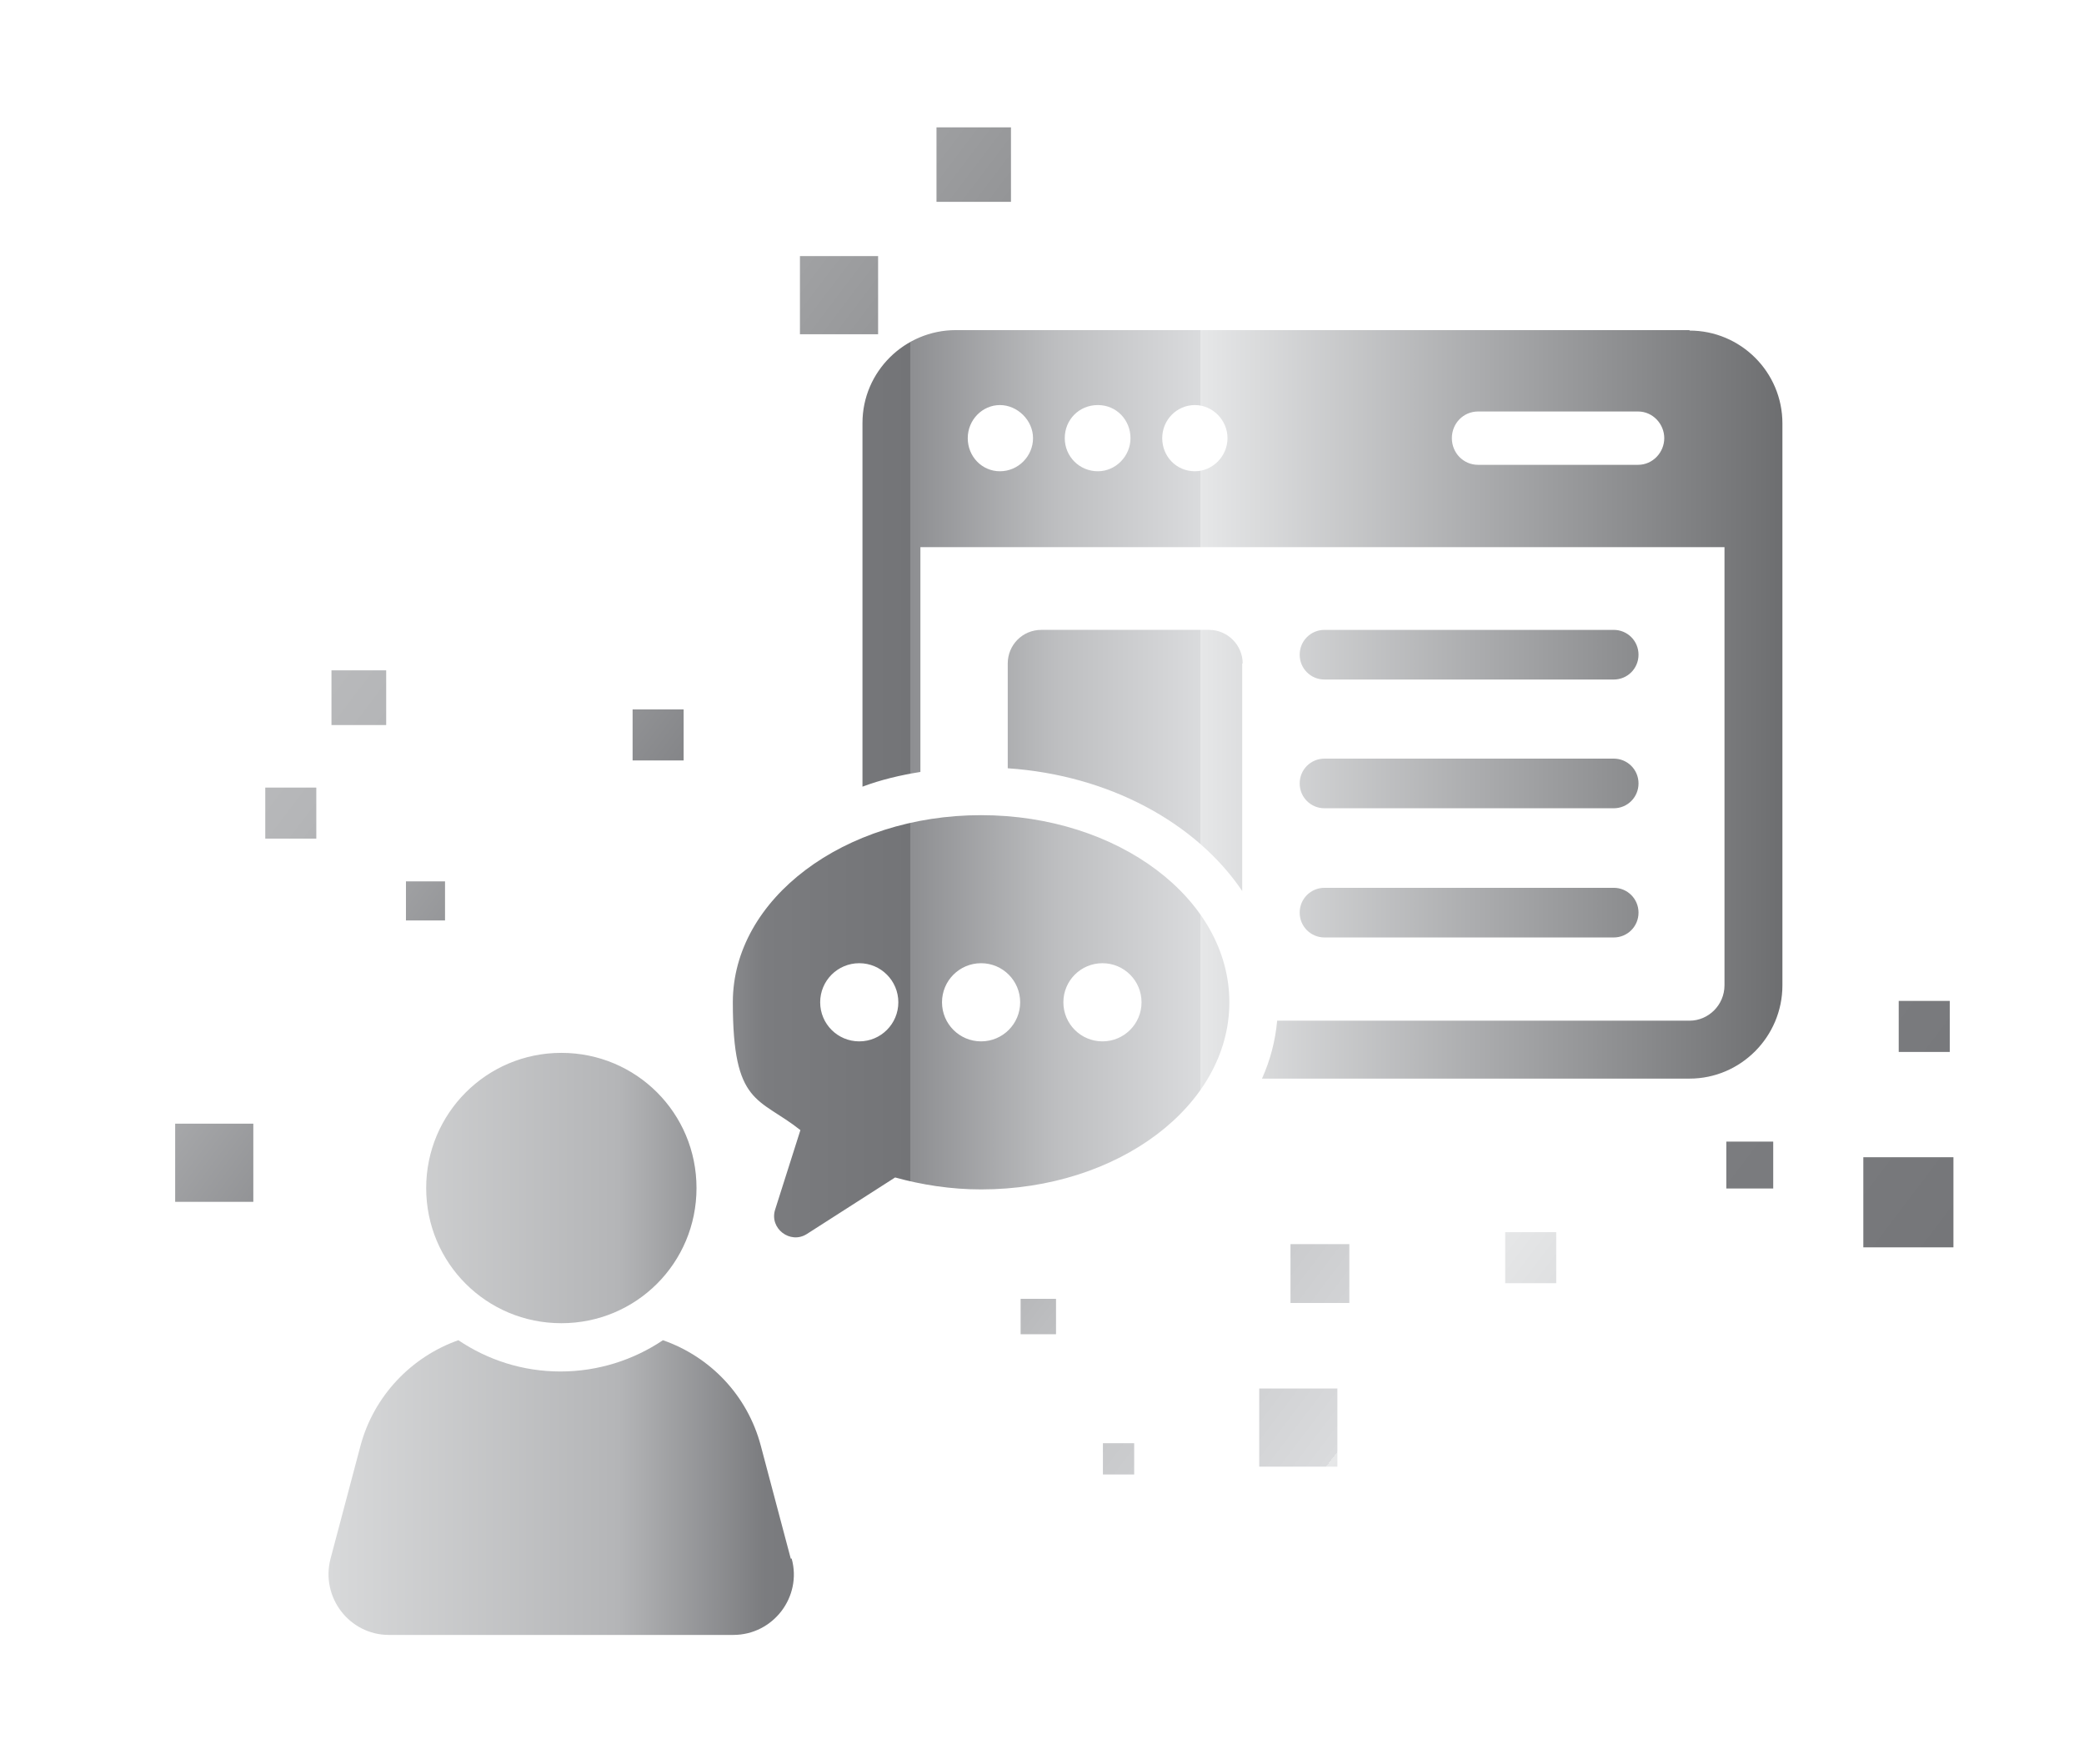 <svg xmlns="http://www.w3.org/2000/svg" xmlns:xlink="http://www.w3.org/1999/xlink" id="Layer_1" viewBox="0 0 453.3 383.6"><defs><style>      .st0 {        fill: url(#New_Gradient_Swatch_411);      }      .st1 {        fill: url(#New_Gradient_Swatch_412);      }      .st2 {        fill: url(#New_Gradient_Swatch_415);      }      .st3 {        fill: url(#New_Gradient_Swatch_413);      }      .st4 {        fill: url(#New_Gradient_Swatch_414);      }      .st5 {        fill: url(#New_Gradient_Swatch_410);      }      .st6 {        fill: url(#New_Gradient_Swatch_48);      }      .st7 {        fill: url(#New_Gradient_Swatch_45);      }      .st8 {        fill: url(#New_Gradient_Swatch_47);      }      .st9 {        fill: url(#New_Gradient_Swatch_42);      }      .st10 {        fill: url(#New_Gradient_Swatch_49);      }      .st11 {        fill: url(#New_Gradient_Swatch_44);      }      .st12 {        fill: url(#New_Gradient_Swatch_41);      }      .st13 {        fill: url(#New_Gradient_Swatch_46);      }      .st14 {        fill: url(#New_Gradient_Swatch_43);      }      .st15 {        fill: url(#New_Gradient_Swatch_4);      }    </style><linearGradient id="New_Gradient_Swatch_4" data-name="New Gradient Swatch 4" x1="-267.3" y1="-276.7" x2="266.5" y2="127.9" gradientUnits="userSpaceOnUse"><stop offset="0" stop-color="#e6e7e8"></stop><stop offset="0" stop-color="#d8d9da"></stop><stop offset=".2" stop-color="#b4b5b7"></stop><stop offset=".3" stop-color="#7b7c7f"></stop><stop offset=".4" stop-color="#737477"></stop><stop offset=".4" stop-color="#8d8e91"></stop><stop offset=".5" stop-color="#bdbec0"></stop><stop offset=".6" stop-color="#dadbdd"></stop><stop offset=".6" stop-color="#e6e7e8"></stop><stop offset=".8" stop-color="#a8a9ab"></stop><stop offset="1" stop-color="#6d6e70"></stop></linearGradient><linearGradient id="New_Gradient_Swatch_41" data-name="New Gradient Swatch 4" x1="-242.9" y1="-308.9" x2="290.9" y2="95.7" xlink:href="#New_Gradient_Swatch_4"></linearGradient><linearGradient id="New_Gradient_Swatch_42" data-name="New Gradient Swatch 4" x1="224.6" y1="117.2" x2="758.5" y2="521.8" xlink:href="#New_Gradient_Swatch_4"></linearGradient><linearGradient id="New_Gradient_Swatch_43" data-name="New Gradient Swatch 4" x1="216" y1="128.6" x2="749.8" y2="533.2" xlink:href="#New_Gradient_Swatch_4"></linearGradient><linearGradient id="New_Gradient_Swatch_44" data-name="New Gradient Swatch 4" x1="244.3" y1="91.2" x2="778.1" y2="495.8" xlink:href="#New_Gradient_Swatch_4"></linearGradient><linearGradient id="New_Gradient_Swatch_45" data-name="New Gradient Swatch 4" x1="-39.6" y1="98.9" x2="494.2" y2="503.5" xlink:href="#New_Gradient_Swatch_4"></linearGradient><linearGradient id="New_Gradient_Swatch_46" data-name="New Gradient Swatch 4" x1="-22.1" y1="75.8" x2="511.7" y2="480.4" xlink:href="#New_Gradient_Swatch_4"></linearGradient><linearGradient id="New_Gradient_Swatch_47" data-name="New Gradient Swatch 4" x1="-38.1" y1="96.9" x2="495.7" y2="501.5" xlink:href="#New_Gradient_Swatch_4"></linearGradient><linearGradient id="New_Gradient_Swatch_48" data-name="New Gradient Swatch 4" x1="-2.3" y1="49.6" x2="531.5" y2="454.2" xlink:href="#New_Gradient_Swatch_4"></linearGradient><linearGradient id="New_Gradient_Swatch_49" data-name="New Gradient Swatch 4" x1="-82.3" y1="155.2" x2="451.5" y2="559.8" xlink:href="#New_Gradient_Swatch_4"></linearGradient><linearGradient id="New_Gradient_Swatch_410" data-name="New Gradient Swatch 4" x1="-38.9" y1="85.6" x2="494.9" y2="490.2" xlink:href="#New_Gradient_Swatch_4"></linearGradient><linearGradient id="New_Gradient_Swatch_411" data-name="New Gradient Swatch 4" x1="-47.5" y1="96.9" x2="486.3" y2="501.5" xlink:href="#New_Gradient_Swatch_4"></linearGradient><linearGradient id="New_Gradient_Swatch_412" data-name="New Gradient Swatch 4" x1="-12.1" y1="50.2" x2="521.7" y2="454.8" xlink:href="#New_Gradient_Swatch_4"></linearGradient><linearGradient id="New_Gradient_Swatch_413" data-name="New Gradient Swatch 4" x1="6.3" y1="25.9" x2="540.1" y2="430.5" xlink:href="#New_Gradient_Swatch_4"></linearGradient><linearGradient id="New_Gradient_Swatch_414" data-name="New Gradient Swatch 4" x1="-30" y1="73.8" x2="503.8" y2="478.4" xlink:href="#New_Gradient_Swatch_4"></linearGradient><linearGradient id="New_Gradient_Swatch_415" data-name="New Gradient Swatch 4" x1="71.4" y1="213.7" x2="387.7" y2="213.7" xlink:href="#New_Gradient_Swatch_4"></linearGradient></defs><g><rect class="st15" x="174" y="55.7" width="17" height="17"></rect><rect class="st12" x="203.7" y="27.7" width="16.2" height="16.2"></rect></g><rect class="st9" x="405.3" y="251.7" width="19.6" height="19.6"></rect><rect class="st14" x="375.5" y="248.3" width="10.2" height="10.2"></rect><rect class="st11" x="413" y="217.7" width="11.1" height="11.1"></rect><g><rect class="st7" x="57.7" y="171.3" width="11.1" height="11.1"></rect><rect class="st13" x="72.1" y="145.8" width="11.9" height="11.9"></rect><rect class="st8" x="88.3" y="191.7" width="8.5" height="8.5"></rect><rect class="st6" x="137.6" y="154.3" width="11.1" height="11.1"></rect><rect class="st10" x="38.1" y="244.4" width="17" height="17"></rect></g><rect class="st5" x="222" y="282.5" width="7.7" height="7.7"></rect><rect class="st0" x="239.9" y="313.9" width="6.8" height="6.8"></rect><rect class="st1" x="280.7" y="270.6" width="12.8" height="12.8"></rect><rect class="st3" x="327.4" y="268" width="11.1" height="11.1"></rect><rect class="st4" x="273.9" y="302" width="17" height="17"></rect><path class="st2" d="M367.5,71.8h-159.6c-11.1,0-20.3,9-20.3,20.2v79.1c4-1.5,8.2-2.5,12.6-3.2v-48.9h174.9v95.3c0,4.3-3.5,7.7-7.6,7.7h-89.7c-.4,4.4-1.5,8.6-3.3,12.6h93c11.1,0,20.2-9.1,20.2-20.3v-122.2c0-11.2-9.1-20.2-20.2-20.2ZM217.5,102.5c-3.9,0-7-3.2-7-7.2s3.2-7.2,7-7.2,7.2,3.3,7.2,7.2-3.2,7.2-7.2,7.2ZM238.8,102.5c-4,0-7.2-3.2-7.2-7.2s3.1-7.2,7.2-7.2,7.1,3.3,7.1,7.2-3.2,7.2-7.1,7.2ZM259.9,102.5c-4,0-7.1-3.2-7.1-7.2s3.2-7.2,7.1-7.2,7.1,3.3,7.1,7.2-3.2,7.2-7.1,7.2ZM356.3,101.1h-34.8c-3.2,0-5.7-2.6-5.7-5.8s2.5-5.8,5.7-5.8h34.8c3.2,0,5.7,2.7,5.7,5.8s-2.5,5.8-5.7,5.8ZM282.7,142.4c0-3,2.4-5.4,5.4-5.4h62.9c3,0,5.4,2.4,5.4,5.4s-2.4,5.4-5.4,5.4h-62.9c-3,0-5.4-2.4-5.4-5.4ZM282.7,170.4c0-3,2.4-5.4,5.4-5.4h62.9c3,0,5.4,2.4,5.4,5.4s-2.4,5.4-5.4,5.4h-62.9c-3,0-5.4-2.4-5.4-5.4ZM282.7,198.5c0-3,2.4-5.4,5.4-5.4h62.9c3,0,5.4,2.4,5.4,5.4s-2.4,5.4-5.4,5.4h-62.9c-3,0-5.4-2.4-5.4-5.4ZM270.2,144.3v49.5c-10-14.8-28.9-25.2-51-26.7v-22.8c0-4,3.2-7.3,7.3-7.3h36.5c4,0,7.3,3.3,7.3,7.3ZM213.4,177.3c-29.8,0-54,18.2-54,40.7s5.6,20.6,14.7,27.8l-5.5,17.3c-1.3,4.1,3.3,7.6,6.9,5.3l19.2-12.3c5.8,1.6,12.1,2.6,18.7,2.6,29.8,0,54-18.2,54-40.7s-24.2-40.7-54-40.7ZM186.9,226.5c-4.7,0-8.5-3.8-8.5-8.5s3.8-8.5,8.5-8.5,8.5,3.8,8.5,8.5-3.8,8.5-8.5,8.5ZM213.4,226.5c-4.7,0-8.5-3.8-8.5-8.5s3.8-8.5,8.5-8.5,8.5,3.8,8.5,8.5-3.8,8.5-8.5,8.5ZM239.8,226.5c-4.7,0-8.5-3.8-8.5-8.5s3.8-8.5,8.5-8.5,8.5,3.8,8.5,8.5-3.8,8.5-8.5,8.5ZM172.2,339c2.3,8.3-4,16.6-12.7,16.6h-74.9c-8.6,0-14.9-8.2-12.7-16.6l6.5-24.5c2.9-10.9,11.1-19.4,21.3-23h0c6.4,4.3,14,6.8,22.2,6.8s15.9-2.5,22.3-6.8c10.3,3.6,18.4,12,21.3,23l6.5,24.5ZM92.7,258.4c0-16.2,13.1-29.4,29.4-29.4s29.4,13.1,29.4,29.4-13.1,29.4-29.4,29.4-29.4-13.1-29.4-29.4Z"></path></svg>